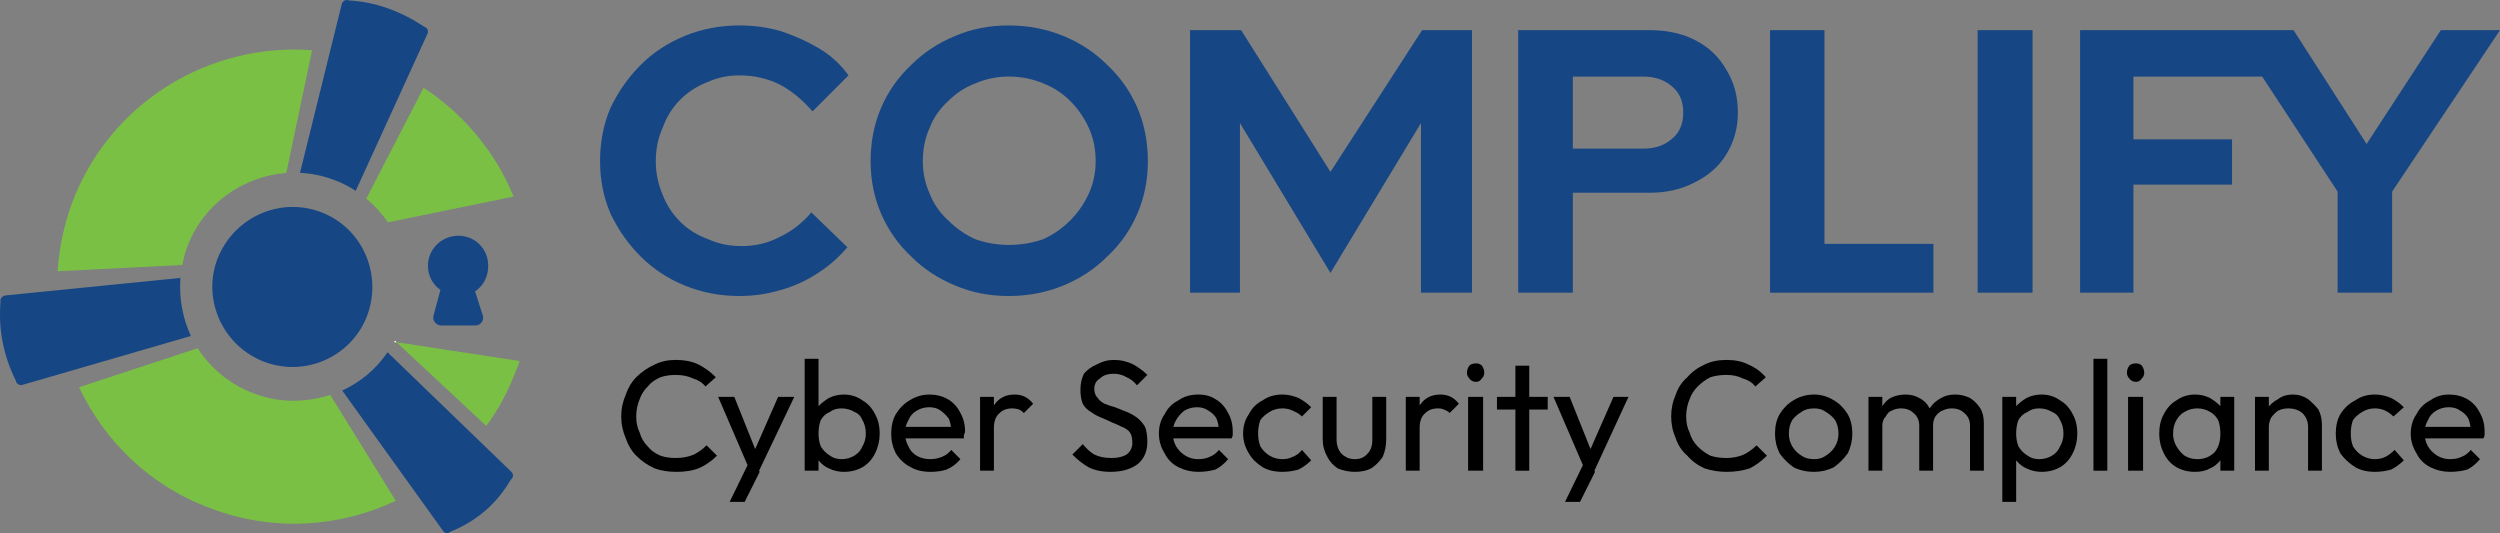 <svg width="3733" height="796" xmlns="http://www.w3.org/2000/svg" xmlns:xlink="http://www.w3.org/1999/xlink" xml:space="preserve" overflow="hidden"><rect width="100%" height="100%" fill="#808080" stroke="none"/><defs><clipPath id="clip0"><rect x="136" y="280" width="3733" height="796"/></clipPath></defs><g clip-path="url(#clip0)" transform="translate(-136 -280)"><path d="M1151.62 428.97C1163.18 417.41 1176.47 408.74 1191.49 402.961 1206.53 396.026 1222.7 392.558 1240.04 392.558 1262 392.558 1282.22 397.182 1300.71 406.429 1318.05 415.676 1334.23 428.97 1349.26 446.309L1403 392.558C1391.44 376.376 1377 363.081 1359.66 352.678 1342.32 342.275 1323.25 333.605 1302.45 326.669 1282.81 320.89 1262 318 1240.04 318 1211.14 318 1183.99 323.202 1158.56 333.605 1133.13 344.008 1111.17 358.457 1092.68 376.953 1074.18 395.449 1059.16 416.833 1047.6 441.107 1037.2 465.382 1032 491.968 1032 520.867 1032 548.61 1037.2 574.618 1047.6 598.893 1059.16 623.167 1074.18 644.552 1092.68 663.047 1111.17 681.543 1133.13 695.991 1158.56 706.395 1183.99 716.798 1211.14 722 1240.04 722 1260.84 722 1281.07 719.109 1300.71 713.331 1321.52 707.552 1340.59 698.882 1357.93 687.322 1374.1 676.918 1388.56 664.204 1401.27 649.176L1347.52 597.159C1333.65 613.342 1318.05 625.479 1300.71 633.571 1283.38 642.818 1264.31 647.442 1243.5 647.442 1225.01 647.442 1208.26 643.974 1193.23 637.039 1177.05 631.259 1163.18 622.59 1151.62 611.03 1140.06 599.47 1131.4 586.178 1125.62 571.15 1118.68 554.968 1115.21 538.206 1115.21 520.867 1115.21 502.371 1118.68 485.612 1125.62 470.584 1131.4 454.401 1140.06 440.53 1151.62 428.97Z" fill="#164684" fill-rule="evenodd"/><path d="M1834.41 441.107C1844.8 465.382 1850 491.968 1850 520.867 1850 548.61 1844.8 574.618 1834.41 598.893 1824.02 623.167 1809 644.552 1789.37 663.047 1770.89 681.543 1748.96 695.991 1723.55 706.395 1698.14 716.798 1671.01 722 1642.13 722 1613.26 722 1586.7 716.798 1562.45 706.395 1537.04 695.991 1515.11 681.543 1496.63 663.047 1477 644.552 1461.98 623.167 1451.59 598.893 1441.2 574.618 1436 548.61 1436 520.867 1436 491.968 1441.2 465.382 1451.59 441.107 1461.98 416.833 1477 395.449 1496.63 376.953 1515.11 358.457 1537.04 344.008 1562.45 333.605 1586.7 323.202 1613.26 318 1642.13 318 1671.01 318 1698.14 323.202 1723.55 333.605 1748.96 344.008 1770.89 358.457 1789.37 376.953 1809 395.449 1824.02 416.833 1834.41 441.107ZM1772.05 520.867C1772.05 502.371 1768.59 485.612 1761.66 470.584 1754.73 455.556 1745.5 442.264 1733.94 430.704 1722.39 419.144 1709.12 410.474 1694.1 404.695 1677.94 397.76 1660.62 394.292 1642.13 394.292 1624.81 394.292 1608.06 397.76 1591.9 404.695 1576.88 410.474 1563.61 419.144 1552.06 430.704 1539.36 442.264 1530.11 455.556 1524.34 470.584 1517.41 485.612 1513.95 502.371 1513.95 520.867 1513.95 538.206 1517.41 554.389 1524.34 569.417 1530.11 584.444 1539.36 597.736 1552.06 609.296 1563.61 620.856 1576.88 630.103 1591.9 637.039 1608.06 642.818 1624.81 645.708 1642.13 645.708 1660.62 645.708 1677.94 642.818 1694.1 637.039 1709.12 630.103 1722.39 620.856 1733.94 609.296 1745.5 597.736 1754.73 584.444 1761.66 569.417 1768.59 554.389 1772.05 538.206 1772.05 520.867Z" fill="#164684" fill-rule="evenodd"/><path d="M2122.63 536.611 1989.23 325 1913 325 1913 717 1987.5 717 1987.5 463.761 2122.63 687.513 2257.77 463.761 2257.77 717 2334 717 2334 325 2259.5 325Z" fill="#164684" fill-rule="evenodd"/><path d="M2713.65 383.973C2725.22 402.476 2731 423.867 2731 448.151 2731 471.277 2725.22 492.091 2713.65 510.593 2703.23 527.938 2687.61 541.814 2666.79 552.221 2647.13 562.628 2624.57 567.832 2599.11 567.832L2484.57 567.832 2484.57 717 2403 717 2403 325 2599.11 325C2625.71 325 2648.86 330.203 2668.52 340.611 2688.19 351.017 2703.23 365.471 2713.65 383.973ZM2649.43 448.151C2649.43 431.962 2644.23 419.241 2633.82 409.991 2622.24 399.584 2607.78 394.38 2590.43 394.38L2484.57 394.38 2484.57 501.92 2590.43 501.92C2607.78 501.92 2622.24 496.717 2633.82 486.31 2644.23 477.06 2649.43 464.338 2649.43 448.151Z" fill="#164684" fill-rule="evenodd"/><path d="M2860.33 325 2779 325 2779 717 3023 717 3023 644.151 2860.33 644.151Z" fill="#164684" fill-rule="evenodd"/><path d="M3089 717 3171 717 3171 325 3089 325Z" fill="#164684" fill-rule="evenodd"/><path d="M3780.67 325 3669.81 494.982 3560.7 325 3543.38 325 3467.17 325 3242 325 3242 717 3321.67 717 3321.67 555.69 3468.9 555.69 3468.9 488.044 3321.67 488.044 3321.67 394.38 3513.93 394.38 3626.51 566.097 3626.51 717 3707.92 717 3707.92 566.097 3869 325Z" fill="#164684" fill-rule="evenodd"/><g><g><g><path d="M91.311 170.561C78.676 170.561 67.765 168.838 58.577 165.393 48.239 160.798 39.051 154.481 31.011 146.441 24.12 139.55 18.951 130.936 15.506 120.599 10.911 110.262 8.614 99.35 8.614 87.865 8.614 76.379 10.911 65.468 15.506 55.131 18.951 44.794 24.12 36.18 31.011 29.288 39.051 21.248 48.239 14.931 58.577 10.337 67.765 5.743 78.102 3.446 89.588 3.446 103.37 3.446 114.856 5.743 124.044 10.337 133.233 14.931 141.847 21.248 149.887 29.288L134.381 43.071C129.787 37.328 123.47 33.308 115.43 31.011 108.539 27.565 99.925 25.843 89.588 25.843 81.548 25.843 74.082 26.991 67.191 29.288 59.151 32.734 52.834 37.328 48.239 43.071 42.497 48.814 38.477 55.131 36.18 62.022 32.734 70.062 31.011 78.676 31.011 87.865 31.011 97.053 32.734 105.093 36.18 111.985 38.477 120.025 42.497 126.916 48.239 132.659 52.834 138.401 59.151 142.996 67.191 146.441 74.082 148.738 81.548 149.887 89.588 149.887 99.925 149.887 109.113 148.164 117.153 144.719 124.044 141.273 130.362 136.679 136.104 130.936L151.61 146.441C143.57 154.481 134.381 160.798 124.044 165.393 114.856 168.838 103.945 170.561 91.311 170.561Z" transform="matrix(1 0 0 1 1055 814)"/><path d="M201.572 170.561 153.333 58.577 177.452 58.577 211.909 144.719 205.018 144.719 242.92 58.577 267.04 58.577 213.632 170.561ZM170.561 215.355 203.295 148.164 215.355 170.561 192.958 215.355Z" transform="matrix(1 0 0 1 1055 814)"/><path d="M282.546 168.838 282.546 1.723 303.22 1.723 303.22 72.359C307.815 67.765 312.983 63.745 318.725 60.299 325.617 56.854 333.082 55.131 341.122 55.131 351.459 55.131 360.647 58.002 368.688 63.745 376.728 68.339 383.044 75.231 387.639 84.419 392.234 92.459 394.53 102.222 394.53 113.707 394.53 124.044 392.234 133.807 387.639 142.996 383.044 152.184 376.728 159.075 368.688 163.67 360.647 168.264 351.459 170.561 341.122 170.561 333.082 170.561 325.617 168.838 318.725 165.393 312.983 163.096 307.815 159.075 303.22 153.333L303.22 168.838ZM337.677 151.61C344.568 151.61 350.885 149.887 356.628 146.441 362.37 142.996 366.391 138.401 368.688 132.659 372.133 126.916 373.856 120.599 373.856 113.707 373.856 105.667 372.133 98.776 368.688 93.033 366.391 87.291 362.37 83.27 356.628 80.973 350.885 77.528 344.568 75.805 337.677 75.805 330.785 75.805 325.043 77.528 320.448 80.973 314.706 83.27 310.111 87.291 306.665 93.033 304.369 98.776 303.22 105.667 303.22 113.707 303.22 120.599 304.369 126.916 306.665 132.659 310.111 138.401 314.706 142.996 320.448 146.441 325.043 149.887 330.785 151.61 337.677 151.61Z" fill-rule="evenodd" transform="matrix(1 0 0 1 1055 814)"/><path d="M470.335 170.561C458.849 170.561 449.087 168.264 441.047 163.67 431.859 159.075 424.392 152.184 418.65 142.996 414.055 133.807 411.759 124.044 411.759 113.707 411.759 102.222 414.055 92.459 418.65 84.419 424.392 75.231 431.284 68.339 439.324 63.745 448.512 58.002 458.275 55.131 468.612 55.131 478.949 55.131 488.137 57.428 496.178 62.022 504.218 66.617 510.534 73.508 515.129 82.696 519.724 90.736 522.02 99.925 522.02 110.262 522.02 111.41 521.447 113.133 520.297 115.43 520.297 116.579 520.297 118.302 520.297 120.599L425.541 120.599 425.541 103.37 508.238 103.37 501.346 110.262C501.346 103.37 500.197 97.053 497.901 91.311 494.455 86.716 490.436 82.696 485.841 79.251 481.246 75.805 475.504 74.082 468.612 74.082 461.721 74.082 455.403 75.805 449.661 79.251 443.919 82.696 439.898 87.291 437.601 93.033 434.156 98.776 432.433 105.093 432.433 111.985 432.433 120.025 434.156 126.916 437.601 132.659 439.898 138.401 443.919 142.996 449.661 146.441 455.403 149.887 462.295 151.61 470.335 151.61 476.077 151.61 481.821 150.461 487.564 148.164 493.306 145.867 497.901 142.421 501.346 137.827L515.129 151.61C509.387 158.501 502.495 163.67 494.455 167.115 487.564 169.412 479.523 170.561 470.335 170.561Z" transform="matrix(1 0 0 1 1055 814)"/><path d="M544.417 168.838 544.417 58.577 565.091 58.577 565.091 168.838ZM565.091 105.093 558.2 101.648C558.2 87.865 561.072 76.954 566.814 68.914 573.706 59.725 583.469 55.131 596.102 55.131 601.845 55.131 607.013 56.279 611.608 58.577 616.203 60.874 620.222 64.319 623.668 68.914L609.885 82.696C607.589 80.399 605.29 78.676 602.994 77.528 599.548 76.379 596.102 75.805 592.657 75.805 584.616 75.805 578.3 78.102 573.706 82.696 567.963 87.291 565.091 94.756 565.091 105.093Z" transform="matrix(1 0 0 1 1055 814)"/><path d="M739.098 170.561C726.464 170.561 715.552 168.264 706.364 163.67 698.324 159.075 690.285 152.758 682.244 144.719L697.75 129.213C703.492 136.104 709.236 141.273 714.978 144.719 721.87 148.164 730.484 149.887 740.821 149.887 750.009 149.887 757.476 148.164 763.218 144.719 768.96 140.124 771.832 134.381 771.832 127.49 771.832 120.599 770.683 115.43 768.386 111.985 766.09 108.539 762.069 105.667 756.326 103.37 751.732 101.073 746.563 98.776 740.821 96.479 736.226 94.182 731.058 91.885 725.315 89.588 719.573 87.291 714.405 84.419 709.81 80.973 705.215 78.676 701.196 74.656 697.75 68.914 695.453 63.171 694.304 56.279 694.304 48.239 694.304 39.051 696.027 31.011 699.473 24.12 704.068 18.377 710.383 13.783 718.424 10.337 726.464 5.743 735.079 3.446 744.267 3.446 754.604 3.446 764.367 5.743 773.555 10.337 781.595 14.931 788.487 20.1 794.229 25.843L778.723 41.348C774.129 35.605 768.96 31.585 763.218 29.288 757.476 25.843 751.158 24.12 744.267 24.12 735.079 24.12 728.187 26.417 723.593 31.011 717.85 34.457 714.978 39.625 714.978 46.517 714.978 52.259 716.701 56.854 720.147 60.299 722.443 63.745 725.889 66.617 730.484 68.914 736.226 71.211 741.395 72.933 745.989 74.082 751.732 76.379 757.476 78.676 763.218 80.973 768.96 83.27 774.129 86.142 778.723 89.588 783.318 93.033 787.338 97.628 790.783 103.37 793.08 109.113 794.229 116.579 794.229 125.767 794.229 139.55 789.634 150.461 780.446 158.501 770.109 166.541 756.326 170.561 739.098 170.561Z" transform="matrix(1 0 0 1 1055 814)"/><path d="M870.034 170.561C859.697 170.561 849.934 168.264 840.746 163.67 831.558 159.075 824.666 152.184 820.072 142.996 814.329 133.807 811.457 124.044 811.457 113.707 811.457 102.222 814.329 92.459 820.072 84.419 824.666 75.231 831.558 68.339 840.746 63.745 848.786 58.002 858.548 55.131 870.034 55.131 880.371 55.131 888.985 57.428 895.876 62.022 903.917 66.617 910.233 73.508 914.828 82.696 919.422 90.736 921.719 99.925 921.719 110.262 921.719 111.41 921.719 113.133 921.719 115.43 921.719 116.579 921.145 118.302 919.996 120.599L826.963 120.599 826.963 103.37 909.659 103.37 901.045 110.262C901.045 103.37 899.896 97.053 897.599 91.311 895.303 86.716 891.282 82.696 885.539 79.251 880.945 75.805 875.202 74.082 868.311 74.082 861.42 74.082 855.102 75.805 849.36 79.251 844.765 82.696 840.746 87.291 837.3 93.033 833.854 98.776 832.131 105.093 832.131 111.985 832.131 120.025 833.854 126.916 837.3 132.659 840.746 138.401 845.34 142.996 851.083 146.441 856.825 149.887 863.143 151.61 870.034 151.61 876.925 151.61 882.667 150.461 887.262 148.164 893.005 145.867 897.599 142.421 901.045 137.827L914.828 151.61C909.086 158.501 902.768 163.67 895.876 167.115 887.836 169.412 879.222 170.561 870.034 170.561Z" transform="matrix(1 0 0 1 1055 814)"/><path d="M995.801 170.561C984.315 170.561 974.553 168.264 966.513 163.67 957.325 157.927 950.434 151.036 945.839 142.996 940.097 133.807 937.225 124.044 937.225 113.707 937.225 102.222 940.097 92.459 945.839 84.419 950.434 75.231 957.325 68.339 966.513 63.745 974.553 58.002 984.315 55.131 995.801 55.131 1003.84 55.131 1011.88 56.854 1019.92 60.299 1026.81 63.745 1033.13 68.339 1038.87 74.082L1025.09 87.865C1021.64 84.419 1017.05 81.548 1011.31 79.251 1006.71 76.954 1001.54 75.805 995.801 75.805 988.91 75.805 982.592 77.528 976.85 80.973 971.108 84.419 966.513 88.439 963.067 93.033 960.771 98.776 959.622 105.667 959.622 113.707 959.622 120.599 960.771 126.916 963.067 132.659 966.513 138.401 971.108 142.996 976.85 146.441 982.592 149.887 988.91 151.61 995.801 151.61 1001.54 151.61 1006.71 150.461 1011.31 148.164 1017.05 145.867 1021.64 142.421 1025.09 137.827L1038.87 153.333C1033.13 159.075 1026.81 163.67 1019.92 167.115 1011.88 169.412 1003.84 170.561 995.801 170.561Z" transform="matrix(1 0 0 1 1055 814)"/><path d="M1104.34 170.561C1095.15 170.561 1086.54 168.838 1078.5 165.393 1071.61 160.798 1066.44 155.056 1062.99 148.164 1058.4 140.124 1056.1 131.51 1056.1 122.322L1056.1 58.577 1076.77 58.577 1076.77 122.322C1076.77 128.064 1077.92 133.233 1080.22 137.827 1082.52 142.421 1085.96 145.867 1090.56 148.164 1094 150.461 1098.6 151.61 1104.34 151.61 1112.38 151.61 1118.7 148.738 1123.29 142.996 1127.89 138.401 1130.18 131.51 1130.18 122.322L1130.18 58.577 1150.86 58.577 1150.86 122.322C1150.86 131.51 1149.13 140.124 1145.69 148.164 1141.09 155.056 1135.35 160.798 1128.46 165.393 1121.57 168.838 1113.53 170.561 1104.34 170.561Z" transform="matrix(1 0 0 1 1055 814)"/><path d="M1180.15 168.838 1180.15 58.577 1200.82 58.577 1200.82 168.838ZM1200.82 105.093 1193.93 101.648C1193.93 87.865 1196.8 76.954 1202.54 68.914 1209.43 59.725 1219.2 55.131 1231.83 55.131 1237.57 55.131 1242.74 56.279 1247.34 58.577 1251.93 60.874 1255.95 64.319 1259.4 68.914L1245.61 82.696C1243.32 80.399 1240.44 78.676 1237 77.528 1234.7 76.379 1231.83 75.805 1228.38 75.805 1220.34 75.805 1214.03 78.102 1209.43 82.696 1203.69 87.291 1200.82 94.756 1200.82 105.093Z" transform="matrix(1 0 0 1 1055 814)"/><path d="M1285.24 36.18C1280.64 36.18 1277.2 34.457 1274.9 31.011 1272.6 28.714 1271.46 25.843 1271.46 22.397 1271.46 18.951 1272.6 15.506 1274.9 12.06 1277.2 9.763 1280.64 8.614 1285.24 8.614 1288.68 8.614 1291.56 9.763 1293.85 12.06 1296.15 15.506 1297.3 18.951 1297.3 22.397 1297.3 25.843 1296.15 28.714 1293.85 31.011 1291.56 34.457 1288.68 36.18 1285.24 36.18ZM1273.18 168.838 1273.18 58.577 1295.58 58.577 1295.58 168.838Z" transform="matrix(1 0 0 1 1055 814)"/><path d="M1316.25 77.528 1316.25 58.577 1392.05 58.577 1392.05 77.528ZM1343.81 168.838 1343.81 12.06 1364.49 12.06 1364.49 168.838Z" transform="matrix(1 0 0 1 1055 814)"/><path d="M1448.91 170.561 1400.67 58.577 1424.79 58.577 1459.24 144.719 1452.35 144.719 1490.26 58.577 1512.65 58.577 1460.97 170.561ZM1417.9 215.355 1450.63 148.164 1462.69 170.561 1440.29 215.355Z" transform="matrix(1 0 0 1 1055 814)"/><path d="M1659.09 170.561C1647.61 170.561 1636.7 168.838 1626.36 165.393 1616.02 160.798 1607.41 154.481 1600.52 146.441 1592.48 139.55 1586.73 130.936 1583.29 120.599 1578.69 110.262 1576.4 99.35 1576.4 87.865 1576.4 76.379 1578.69 65.468 1583.29 55.131 1586.73 44.794 1592.48 36.18 1600.52 29.288 1607.41 21.248 1616.02 14.931 1626.36 10.337 1635.55 5.743 1646.46 3.446 1659.09 3.446 1671.73 3.446 1682.64 5.743 1691.83 10.337 1702.17 14.931 1710.78 21.248 1717.67 29.288L1702.17 43.071C1697.57 37.328 1691.25 33.308 1683.21 31.011 1676.32 27.565 1668.28 25.843 1659.09 25.843 1649.91 25.843 1641.87 26.991 1634.97 29.288 1628.08 32.734 1621.77 37.328 1616.02 43.071 1610.28 48.814 1606.26 55.131 1603.96 62.022 1600.52 70.062 1598.79 78.676 1598.79 87.865 1598.79 97.053 1600.52 105.093 1603.96 111.985 1606.26 120.025 1610.28 126.916 1616.02 132.659 1621.77 138.401 1628.08 142.996 1634.97 146.441 1641.87 148.738 1649.91 149.887 1659.09 149.887 1668.28 149.887 1676.9 148.164 1684.94 144.719 1691.83 141.273 1698.15 136.679 1703.89 130.936L1719.39 146.441C1711.35 154.481 1702.74 160.798 1693.55 165.393 1683.21 168.838 1671.73 170.561 1659.09 170.561Z" transform="matrix(1 0 0 1 1055 814)"/><path d="M1790.03 170.561C1778.54 170.561 1768.2 168.264 1759.02 163.67 1750.97 157.927 1744.08 151.036 1738.34 142.996 1733.74 133.807 1731.45 124.044 1731.45 113.707 1731.45 102.222 1733.74 92.459 1738.34 84.419 1744.08 75.231 1750.97 68.339 1759.02 63.745 1768.2 58.002 1778.54 55.131 1790.03 55.131 1800.37 55.131 1810.14 58.002 1819.32 63.745 1827.36 68.339 1834.26 75.231 1839.99 84.419 1844.59 92.459 1846.88 102.222 1846.88 113.707 1846.88 124.044 1844.59 133.807 1839.99 142.996 1834.26 151.036 1827.36 157.927 1819.32 163.67 1810.14 168.264 1800.37 170.561 1790.03 170.561ZM1790.03 151.61C1796.92 151.61 1802.66 149.887 1807.26 146.441 1813 142.996 1817.6 138.401 1821.04 132.659 1824.49 126.916 1826.21 120.599 1826.21 113.707 1826.21 105.667 1824.49 98.776 1821.04 93.033 1817.6 88.439 1813 84.419 1807.26 80.973 1802.66 77.528 1796.92 75.805 1790.03 75.805 1781.98 75.805 1775.68 77.528 1771.08 80.973 1765.34 84.419 1760.74 88.439 1757.3 93.033 1753.85 98.776 1752.13 105.667 1752.13 113.707 1752.13 120.599 1753.85 126.916 1757.3 132.659 1760.74 138.401 1765.34 142.996 1771.08 146.441 1775.68 149.887 1781.98 151.61 1790.03 151.61Z" fill-rule="evenodd" transform="matrix(1 0 0 1 1055 814)"/><path d="M1871 168.838 1871 58.577 1891.68 58.577 1891.68 168.838ZM1946.81 168.838 1946.81 101.648C1946.81 93.608 1943.93 87.291 1938.19 82.696 1933.59 78.102 1927.29 75.805 1919.24 75.805 1914.64 75.805 1910.06 76.954 1905.46 79.251 1902.01 80.399 1899.14 83.27 1896.85 87.865 1893.4 91.311 1891.68 95.905 1891.68 101.648L1883.06 98.202C1883.06 89.013 1885.35 81.548 1889.95 75.805 1893.4 68.914 1898 63.745 1903.74 60.299 1910.63 56.854 1918.09 55.131 1926.13 55.131 1934.18 55.131 1941.07 56.854 1946.81 60.299 1953.7 63.745 1958.87 68.914 1962.31 75.805 1965.76 81.548 1967.48 89.013 1967.48 98.202L1967.48 168.838ZM2022.61 168.838 2022.61 101.648C2022.61 93.608 2019.74 87.291 2014 82.696 2009.4 78.102 2003.09 75.805 1995.05 75.805 1990.45 75.805 1985.87 76.954 1981.27 79.251 1977.82 80.399 1974.37 83.27 1970.93 87.865 1968.64 91.311 1967.48 95.905 1967.48 101.648L1955.42 98.202C1956.58 89.013 1958.87 81.548 1962.31 75.805 1966.91 68.914 1972.65 63.745 1979.54 60.299 1985.28 56.854 1992.17 55.131 2000.22 55.131 2008.26 55.131 2015.72 56.854 2022.61 60.299 2028.35 63.745 2033.52 68.914 2038.12 75.805 2041.56 81.548 2043.29 89.013 2043.29 98.202L2043.29 168.838Z" transform="matrix(1 0 0 1 1055 814)"/><path d="M2070.85 215.355 2070.85 58.577 2091.53 58.577 2091.53 72.359C2096.13 67.765 2101.3 63.745 2107.03 60.299 2113.92 56.854 2121.38 55.131 2129.43 55.131 2139.77 55.131 2148.95 58.002 2156.99 63.745 2165.04 68.339 2171.35 75.231 2175.95 84.419 2180.55 92.459 2182.84 102.222 2182.84 113.707 2182.84 124.044 2180.55 133.807 2175.95 142.996 2171.35 152.184 2165.04 159.075 2156.99 163.67 2148.95 168.264 2139.77 170.561 2129.43 170.561 2121.38 170.561 2113.92 168.838 2107.03 165.393 2101.3 163.096 2096.13 159.075 2091.53 153.333L2091.53 215.355ZM2125.98 151.61C2132.88 151.61 2139.2 149.887 2144.94 146.441 2150.67 142.996 2154.7 138.401 2156.99 132.659 2160.44 126.916 2162.16 120.599 2162.16 113.707 2162.16 105.667 2160.44 98.776 2156.99 93.033 2154.7 87.291 2150.67 83.27 2144.94 80.973 2139.2 77.528 2132.88 75.805 2125.98 75.805 2119.09 75.805 2113.36 77.528 2108.76 80.973 2103.02 83.27 2098.42 87.291 2094.97 93.033 2092.68 98.776 2091.53 105.667 2091.53 113.707 2091.53 120.599 2092.68 126.916 2094.97 132.659 2098.42 138.401 2103.02 142.996 2108.76 146.441 2113.36 149.887 2119.09 151.61 2125.98 151.61Z" fill-rule="evenodd" transform="matrix(1 0 0 1 1055 814)"/><path d="M2206.96 168.838 2206.96 1.723 2227.63 1.723 2227.63 168.838Z" transform="matrix(1 0 0 1 1055 814)"/><path d="M2270.7 36.18C2266.1 36.18 2262.66 34.457 2260.37 31.011 2258.07 28.714 2256.92 25.843 2256.92 22.397 2256.92 18.951 2258.07 15.506 2260.37 12.06 2262.66 9.763 2266.1 8.614 2270.7 8.614 2274.15 8.614 2277.03 9.763 2279.32 12.06 2281.61 15.506 2282.76 18.951 2282.76 22.397 2282.76 25.843 2281.61 28.714 2279.32 31.011 2277.03 34.457 2274.15 36.18 2270.7 36.18ZM2258.64 168.838 2258.64 58.577 2281.04 58.577 2281.04 168.838Z" transform="matrix(1 0 0 1 1055 814)"/><path d="M2358.57 170.561C2348.23 170.561 2339.05 168.264 2331 163.67 2322.96 159.075 2316.65 152.184 2312.05 142.996 2307.45 133.807 2305.16 124.044 2305.16 113.707 2305.16 102.222 2307.45 92.459 2312.05 84.419 2316.65 75.231 2322.96 68.339 2331 63.745 2339.05 58.002 2348.23 55.131 2358.57 55.131 2366.61 55.131 2374.07 56.854 2380.96 60.299 2386.7 63.745 2391.87 67.765 2396.47 72.359L2396.47 58.577 2417.14 58.577 2417.14 168.838 2396.47 168.838 2396.47 153.333C2391.87 159.075 2386.7 163.096 2380.96 165.393 2375.23 168.838 2367.75 170.561 2358.57 170.561ZM2362.01 151.61C2372.35 151.61 2380.96 148.164 2387.86 141.273 2393.59 134.381 2396.47 125.193 2396.47 113.707 2396.47 105.667 2395.32 98.776 2393.02 93.033 2389.58 87.291 2385.56 83.27 2380.96 80.973 2375.23 77.528 2368.9 75.805 2362.01 75.805 2355.12 75.805 2348.8 77.528 2343.06 80.973 2338.46 83.27 2334.45 87.291 2331 93.033 2327.56 98.776 2325.83 105.667 2325.83 113.707 2325.83 120.599 2327.56 126.916 2331 132.659 2334.45 138.401 2338.46 142.996 2343.06 146.441 2348.8 149.887 2355.12 151.61 2362.01 151.61Z" fill-rule="evenodd" transform="matrix(1 0 0 1 1055 814)"/><path d="M2448.15 168.838 2448.15 58.577 2468.83 58.577 2468.83 168.838ZM2527.41 168.838 2527.41 103.37C2527.41 95.33 2524.53 88.439 2518.79 82.696 2513.05 78.102 2506.16 75.805 2498.12 75.805 2492.38 75.805 2487.21 76.954 2482.61 79.251 2479.17 81.548 2475.72 84.993 2472.27 89.588 2469.98 94.182 2468.83 98.776 2468.83 103.37L2460.21 99.925C2460.21 90.736 2461.94 83.27 2465.38 77.528 2469.98 70.636 2475.72 65.468 2482.61 62.022 2488.35 57.428 2495.83 55.131 2505.01 55.131 2513.05 55.131 2520.51 57.428 2527.41 62.022 2533.14 66.617 2538.31 71.785 2542.91 77.528 2546.36 84.419 2548.08 91.885 2548.08 99.925L2548.08 168.838Z" transform="matrix(1 0 0 1 1055 814)"/><path d="M2627.33 170.561C2615.84 170.561 2606.09 168.264 2598.04 163.67 2588.86 157.927 2581.38 151.036 2575.64 142.996 2571.04 133.807 2568.75 124.044 2568.75 113.707 2568.75 102.222 2571.04 92.459 2575.64 84.419 2581.38 75.231 2588.86 68.339 2598.04 63.745 2606.09 58.002 2615.84 55.131 2627.33 55.131 2635.38 55.131 2643.4 56.854 2651.45 60.299 2658.34 63.745 2664.66 68.339 2670.4 74.082L2654.9 87.865C2651.45 84.419 2647.44 81.548 2642.84 79.251 2638.24 76.954 2633.07 75.805 2627.33 75.805 2620.44 75.805 2614.12 77.528 2608.38 80.973 2602.64 84.419 2598.04 88.439 2594.6 93.033 2592.3 98.776 2591.15 105.667 2591.15 113.707 2591.15 120.599 2592.3 126.916 2594.6 132.659 2598.04 138.401 2602.64 142.996 2608.38 146.441 2614.12 149.887 2620.44 151.61 2627.33 151.61 2633.07 151.61 2638.24 150.461 2642.84 148.164 2647.44 145.867 2652.02 142.421 2656.62 137.827L2670.4 153.333C2664.66 159.075 2658.34 163.67 2651.45 167.115 2643.4 169.412 2635.38 170.561 2627.33 170.561Z" transform="matrix(1 0 0 1 1055 814)"/><path d="M2739.31 170.561C2728.98 170.561 2719.21 168.264 2710.03 163.67 2700.84 159.075 2693.95 152.184 2689.35 142.996 2683.62 133.807 2680.74 124.044 2680.74 113.707 2680.74 102.222 2683.62 92.459 2689.35 84.419 2693.95 75.231 2700.84 68.339 2710.03 63.745 2718.07 58.002 2727.25 55.131 2737.59 55.131 2747.93 55.131 2757.11 57.428 2765.16 62.022 2773.2 66.617 2779.51 73.508 2784.11 82.696 2788.71 90.736 2791 99.925 2791 110.262 2791 111.41 2791 113.133 2791 115.43 2791 116.579 2790.43 118.302 2789.28 120.599L2696.24 120.599 2696.24 103.37 2778.94 103.37 2770.33 110.262C2770.33 103.37 2769.17 97.053 2766.88 91.311 2764.59 86.716 2760.56 82.696 2754.82 79.251 2750.22 75.805 2744.48 74.082 2737.59 74.082 2730.7 74.082 2724.38 75.805 2718.64 79.251 2712.9 82.696 2708.87 87.291 2706.58 93.033 2703.13 98.776 2701.41 105.093 2701.41 111.985 2701.41 120.025 2703.13 126.916 2706.58 132.659 2710.03 138.401 2714.63 142.996 2720.36 146.441 2726.1 149.887 2732.42 151.61 2739.31 151.61 2746.21 151.61 2751.94 150.461 2756.54 148.164 2762.28 145.867 2766.88 142.421 2770.33 137.827L2784.11 151.61C2778.37 158.501 2772.05 163.67 2765.16 167.115 2757.11 169.412 2748.5 170.561 2739.31 170.561Z" transform="matrix(1 0 0 1 1055 814)"/></g></g></g><path d="M667.141 565 774.185 330.656C776.264 326.49 774.185 321.283 770.028 320.241 733.654 296.286 696.24 282.746 656.748 280.663 652.591 278.58 647.395 281.705 646.356 285.871L584 537.921C600.628 538.962 617.256 542.087 633.885 548.336 645.663 552.502 656.748 558.057 667.141 565Z" fill="#164684" fill-rule="evenodd"/><path d="M899.776 984.745 714.615 806C697.971 830.941 674.046 850.686 647 863.157L797.833 1073.08C799.914 1076.2 805.115 1077.24 808.235 1074.12 846.724 1058.53 876.891 1033.59 898.735 996.176 902.896 993.059 902.896 987.863 899.776 984.745Z" fill="#164684" fill-rule="evenodd"/><path d="M405.385 695 144.1 721.111C138.895 722.155 135.772 726.333 136.813 730.511 133.344 771.591 140.977 810.932 159.715 848.531 159.715 852.709 164.92 855.842 169.084 854.798L421 781.688C408.508 754.533 403.303 725.288 405.385 695Z" fill="#164684" fill-rule="evenodd"/><path d="M684.48 750.686C707.409 688.18 676.141 619.424 614.647 596.505 553.153 573.586 484.363 604.839 460.391 667.345 437.461 728.809 469.771 797.565 531.265 820.484 592.76 843.402 661.55 812.149 684.48 750.686Z" fill="#164684" fill-rule="evenodd"/><path d="M726 789 728 791 725 791C725 790.333 725.333 789.667 726 789Z" fill="#7AC045" fill-rule="evenodd"/><path d="M728 791 725 791C725 790.333 725.333 789.667 726 789Z" fill="#FEFEFE" fill-rule="evenodd"/><path d="M728 791 725 791C725 790.333 725.333 789.667 726 789Z" fill="#FEFEFE" fill-rule="evenodd"/><path d="M415.644 648.563C439.589 584.017 498.931 543.415 563.48 538.21L602 354.981C447.918 343.529 299.041 433.061 242.822 585.058 231.37 617.331 224.082 651.686 222 685L408.356 675.631C409.744 666.608 412.174 657.586 415.644 648.563Z" fill="#7AC045" fill-rule="evenodd"/><path d="M715.322 612 903 573.466C875.891 507.855 830.014 451.617 768.498 411L683 576.591C695.512 587.005 705.938 598.461 715.322 612Z" fill="#7AC045" fill-rule="evenodd"/><path d="M515.505 867.601C479.04 854.081 450.91 830.16 431.115 800L254 858.241C292.549 939.362 360.269 1005.92 450.91 1039.2 544.676 1074.56 643.652 1067.28 727 1027.76L629.066 869.681C593.643 881.121 553.011 882.161 515.505 867.601Z" fill="#7AC045" fill-rule="evenodd"/><path d="M728 791 862.102 916C880.814 891 895.367 862.875 906.802 832.667 908.881 827.805 910.614 823.292 912 819.125Z" fill="#7AC045" fill-rule="evenodd"/><path d="M865 676.667C865 651.737 845.345 632 820.517 632 795.69 632 775 651.737 775 676.667 775 692.248 782.242 704.713 793.621 713.023L783.276 751.457C781.207 758.729 787.414 766 794.655 766L846.379 766C853.621 766 859.827 757.69 856.724 750.418L845.345 715.101C857.759 706.791 865 693.287 865 676.667Z" fill="#164684" fill-rule="evenodd"/></g></svg>